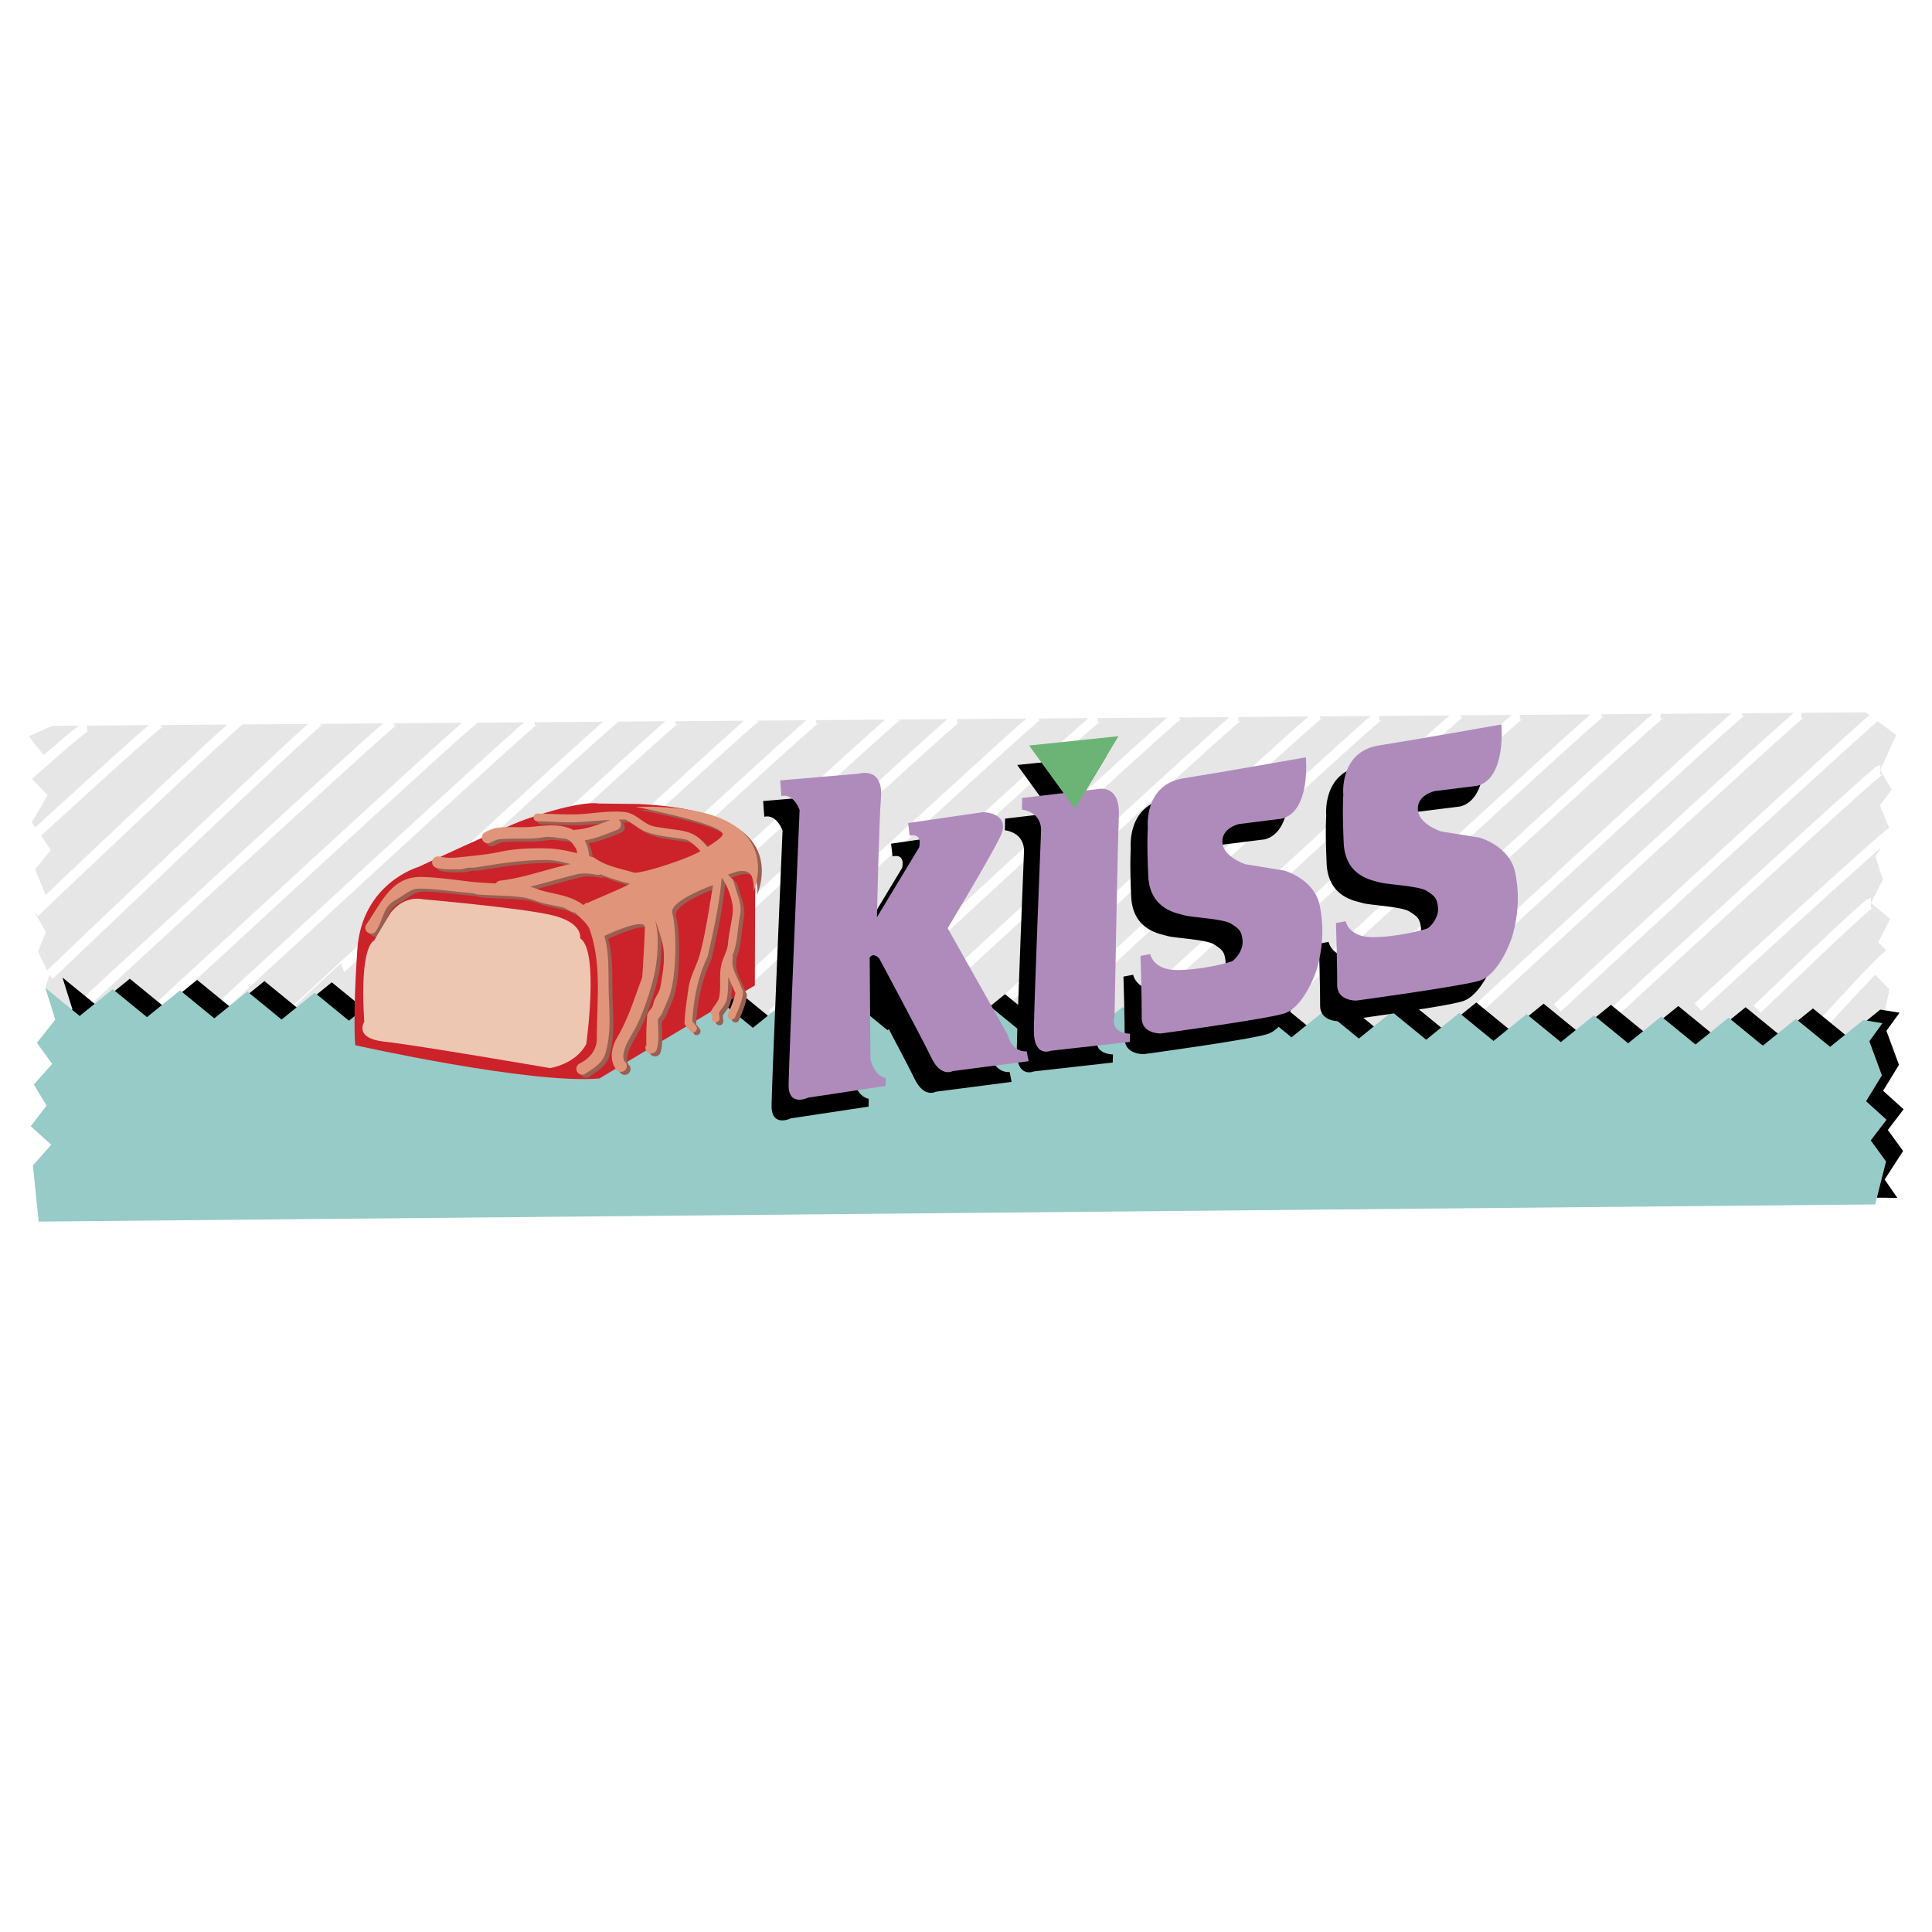 <svg xmlns="http://www.w3.org/2000/svg" width="2500" height="2500" viewBox="0 0 192.756 192.756"><path fill-rule="evenodd" clip-rule="evenodd" fill="#fff" d="M0 0h192.756v192.756H0V0z"/><path fill-rule="evenodd" clip-rule="evenodd" fill="#e6e6e7" d="M5.219 72.417l180.898-1.352 3.072 2.268-1.591 3.497 1.138 1.963-1.179 1.55 1.127 2.744-1.575 2.327.746 2.351-1.189 2.327 1.918 1.587-1.188 2.327 1.149 1.186-1.572 1.935 1.531 1.574-.688 3.381-3.293 5.553-177.011.23-1.992-6.142-.988-3.151.393-1.281-1.134-2.357.798-1.942-1.141-1.967 1.181-1.546L3.5 86.732l1.573-1.931-1.906-2.758L4.75 79.33l-1.916-1.975 1.573-1.934-1.525-1.969 2.337-1.035z"/><path d="M6.812 101.607S38.92 71.926 39.309 71.934M3.448 91.025s20.566-19.557 20.954-19.552M2.834 77.355s5.48-4.903 5.869-4.898m12.149 29.074s32.111-29.676 32.499-29.674m-18.455 29.602s32.111-29.683 32.498-29.676m-18.457 29.598s32.11-29.682 32.498-29.677m-18.458 29.599s32.11-29.678 32.498-29.675m-18.456 29.599s32.11-29.679 32.497-29.674m-18.454 29.599s32.108-29.679 32.495-29.677m-18.453 29.603S137.211 71.395 137.6 71.4M119.145 101s32.109-29.683 32.496-29.678m-18.455 29.604s32.109-29.682 32.498-29.677m-18.457 29.599s32.111-29.68 32.498-29.677m-18.455 29.602s25.939-23.949 26.328-23.944m-12.289 23.866s10.973-10.605 11.357-10.604M14.949 101.318S47.06 71.636 47.447 71.639M4.925 97.291S31.563 71.84 31.951 71.845M3.542 83.218S15.68 72.04 16.067 72.045m12.923 29.197S61.1 71.559 61.488 71.565m-18.457 29.599s32.11-29.683 32.498-29.676m-18.457 29.598S89.183 71.407 89.57 71.41m-18.454 29.602s32.111-29.68 32.496-29.676m-18.455 29.6s32.108-29.681 32.497-29.676m-18.455 29.599s32.107-29.682 32.496-29.677m-18.455 29.599s32.109-29.682 32.498-29.673m-18.457 29.599s32.111-29.68 32.498-29.677m-18.457 29.601s32.111-29.681 32.498-29.678m-18.457 29.602s32.111-29.682 32.498-29.676m-18.455 29.598s18.893-17.392 19.277-17.39m-7.369 19.634s6.844-7.534 7.23-7.529" fill="none" stroke="#fff" stroke-width="1.001" stroke-miterlimit="2.613"/><path fill-rule="evenodd" clip-rule="evenodd" d="M187.596 100.727l-3.301 2.675-3.416-2.793-3.303 2.67-3.414-2.789-3.301 2.674-3.416-2.793-3.302 2.674-3.416-2.791-3.301 2.672-3.416-2.791-3.301 2.674-3.416-2.793-3.303 2.672-3.412-2.79-3.305 2.674-3.416-2.795-3.3 2.676-3.414-2.793-3.303 2.674-3.414-2.789-3.303 2.67-3.416-2.793-3.303 2.674-3.414-2.787-3.302 2.671-3.415-2.792-3.301 2.673-3.416-2.793-3.302 2.674-3.414-2.793-3.304 2.674-3.415-2.793-3.302 2.676-3.415-2.795-3.302 2.674-3.415-2.789-3.301 2.672-3.418-2.793-3.301 2.671-3.415-2.789-3.301 2.674-3.416-2.793-3.301 2.672-3.416-2.791-3.302 2.674-3.415-2.789-3.302 2.672-3.417-2.795-3.301 2.676-3.414-2.791-3.302 2.673-3.415-2.793-3.301 2.672-3.418-2.791.988 3.153-1.835 2.322 1.525 2.098-1.832 2.062 1.266 2.096-1.573 2.064 2.045 1.848-1.832 2.059 1.265 2.097 183.053 2.19-1.27-1.838 1.842-2.84-1.525-2.102 1.574-2.064-2.045-1.846 1.582-2.584-1.252-3.4 1.311-1.805-1.922-.31z"/><path fill-rule="evenodd" clip-rule="evenodd" fill="#96cbc7" d="M185.896 101.771l-3.304 2.674-3.414-2.793-3.301 2.674-3.416-2.789-3.303 2.672-3.414-2.795-3.303 2.672-3.414-2.787-3.3 2.672-3.418-2.791-3.303 2.674-3.414-2.793-3.301 2.671-3.416-2.789-3.301 2.672-3.416-2.793-3.303 2.672-3.416-2.787-3.298 2.672-3.418-2.795-3.301 2.676-3.414-2.791-3.303 2.672-3.418-2.791-3.299 2.671-3.418-2.791-3.3 2.672-3.415-2.791-3.302 2.672-3.416-2.791-3.301 2.676-3.417-2.791-3.302 2.67-3.413-2.789-3.303 2.672-3.415-2.791-3.3 2.673-3.417-2.792-3.302 2.671-3.416-2.789-3.301 2.674-3.417-2.795-3.3 2.672-3.414-2.787-3.304 2.672-3.416-2.795-3.303 2.676-3.414-2.791-3.302 2.672-3.415-2.791-3.301 2.671-3.416-2.791-3.3 2.674-3.416-2.791.988 3.151-1.837 2.322 1.525 2.101-1.832 2.059 1.266 2.098-1.572 2.064 2.044 1.848-1.832 2.06.58 5.602 183.226-1.713 1.084-4.283-1.526-2.102 1.575-2.062-2.043-1.848 1.58-2.582-1.252-3.4 1.31-1.805-1.92-.311z"/><path d="M76.139 79.921l7.817-.67s2.498-.766 2.234 2.438c-.193 2.348-.399 11.885-.399 11.885l4.213-6.979s.406-1.459-.955-1.152l-.146-1.269 7.469-1.083s2.906.036 1.713 2.46c-1.188 2.428-5.237 9.112-5.237 9.112l5.976 10.613s.367 1.764 1.916 1.686l.184.979-7.565.982s-1.17.668-2.115-1.295c-.947-1.961-5.21-9.922-5.21-9.922s-.574-.691-.967-.109l.076 10.154s.366 1.662 1.527 1.875l-.01.781-7.76 1.174s-1.947.953-1.921-1.291c.025-2.246 1.096-27.42 1.096-27.42s-.561-1.664-1.823-1.386l-.113-1.563zM100.277 81.675l7.549-.889s2.232-.558 2.1 2.662c-.133 3.22-.43 20.004-.43 20.004s-.584 1.629 1.543 1.752l-.023.807-7.854.883s-1.752.76-1.719-2.072c.033-2.828.719-19.809.719-19.809s.215-1.861-1.912-2.183l.027-1.155zM128.586 77.621s.518 5.374-2.396 6.122l-4.266.533s-1.748.369-1.668 1.833c.08 1.469 2.299 2.176 2.299 2.176l3.865.633s2.99.817 3.541 3.457c.551 2.643.139 4.688-.166 5.954-.307 1.264-1.6 4.277-3.35 4.842s-12.32 2-12.32 2-1.939.076-1.918-1.586c.02-1.658-.121-6.15-.121-6.15l.969-.184s.273 1.564 2.596 1.592c2.324.027 5.336-.713 5.629-.906.291-.195 1.076-1.062.992-2.041-.086-.975-.375-1.175-1.145-1.674-.77-.498-3.963-.632-4.637-.835-.676-.204-3.48-.529-3.633-3.946-.154-3.421-.041-4.783-.041-4.783s-.434-4.301 3.545-4.938c3.977-.635 12.225-2.099 12.225-2.099zM148.086 74.339s.52 5.374-2.395 6.122l-4.266.535s-1.75.369-1.67 1.834 2.299 2.174 2.299 2.174l3.865.633s2.994.816 3.543 3.46c.549 2.64.139 4.687-.166 5.95-.307 1.269-1.6 4.278-3.352 4.843-1.748.564-12.32 1.998-12.32 1.998s-1.936.076-1.916-1.582c.018-1.66-.123-6.152-.123-6.152l.971-.183s.273 1.566 2.598 1.593c2.322.028 5.332-.716 5.625-.908.295-.193 1.078-1.06.992-2.041-.086-.976-.375-1.176-1.143-1.671-.768-.498-3.963-.634-4.637-.837-.676-.204-3.48-.529-3.633-3.947-.156-3.42-.039-4.783-.039-4.783s-.436-4.3 3.541-4.938c3.98-.636 12.226-2.1 12.226-2.1z" fill-rule="evenodd" clip-rule="evenodd"/><path d="M77.842 77.86l7.817-.669s2.497-.77 2.232 2.434c-.192 2.348-.398 11.886-.398 11.886l4.215-6.977s.402-1.461-.956-1.152l-.148-1.268 7.47-1.086s2.904.036 1.713 2.463c-1.189 2.425-5.239 9.112-5.239 9.112l5.975 10.615s.367 1.76 1.918 1.68l.182.98-7.565.982s-1.171.668-2.114-1.293c-.945-1.965-5.21-9.922-5.21-9.922s-.572-.69-.965-.109l.074 10.152s.368 1.664 1.527 1.871l-.011.783-7.76 1.176s-1.947.953-1.92-1.293c.025-2.244 1.097-27.416 1.097-27.416s-.562-1.666-1.825-1.39l-.109-1.559zM130.287 75.558s.52 5.375-2.395 6.12l-4.268.536s-1.748.372-1.668 1.834c.08 1.463 2.299 2.177 2.299 2.177l3.865.629s2.992.817 3.543 3.46c.551 2.642.137 4.687-.166 5.953-.307 1.264-1.6 4.277-3.35 4.842-1.748.564-12.32 2-12.32 2s-1.939.072-1.918-1.586c.018-1.658-.121-6.15-.121-6.15l.969-.186s.273 1.567 2.598 1.594c2.322.027 5.332-.72 5.627-.909.291-.193 1.076-1.059.99-2.038s-.375-1.178-1.143-1.675-3.961-.631-4.637-.834c-.676-.202-3.48-.531-3.633-3.946-.154-3.421-.041-4.786-.041-4.786s-.434-4.3 3.543-4.938c3.98-.633 12.226-2.097 12.226-2.097zM149.791 72.279s.516 5.373-2.396 6.118l-4.268.536s-1.748.372-1.67 1.835c.082 1.466 2.301 2.177 2.301 2.177l3.865.628s2.994.82 3.543 3.461c.549 2.643.139 4.688-.168 5.953-.305 1.264-1.598 4.276-3.346 4.842-1.752.564-12.324 1.998-12.324 1.998s-1.938.074-1.918-1.584c.021-1.659-.121-6.151-.121-6.151l.973-.184s.27 1.565 2.594 1.592c2.324.027 5.332-.719 5.627-.909.293-.192 1.078-1.06.99-2.037-.084-.975-.371-1.179-1.141-1.675-.768-.498-3.961-.631-4.637-.835-.676-.203-3.48-.528-3.635-3.947-.152-3.419-.039-4.785-.039-4.785s-.436-4.3 3.541-4.938c3.981-.63 12.229-2.095 12.229-2.095z" fill-rule="evenodd" clip-rule="evenodd" fill="#af8bbc"/><path fill-rule="evenodd" clip-rule="evenodd" d="M101.486 76.322l8.922-.935-4.346 7.236-4.576-6.301z"/><path d="M101.979 79.613l7.553-.887s2.232-.558 2.098 2.663c-.135 3.22-.43 20.004-.43 20.004s-.588 1.625 1.541 1.75l-.021.809-7.855.877s-1.75.762-1.717-2.066c.031-2.832.717-19.807.717-19.807s.215-1.865-1.912-2.185l.026-1.158z" fill-rule="evenodd" clip-rule="evenodd" fill="#af8bbc"/><path fill-rule="evenodd" clip-rule="evenodd" fill="#6cb476" d="M102.672 74.38l8.92-.932-4.346 7.235-4.574-6.303z"/><path d="M35.441 104.281s17.481 3.92 24.364 3.316l15.506-9.281.041-11.813s1.81-5.641-11.643-6.29l-3.968-.045s-1.642-.41-7.282 1.57c-2.209.778-10.706 4.755-10.706 4.755s-5.635 1.591-6.101 8.225c-.465 6.632-.211 9.563-.211 9.563z" fill-rule="evenodd" clip-rule="evenodd" fill="#cc2229"/><path d="M63.801 80.804s8.694 1.667 8.682 2.738c-.003.225-.598.679-1.53 1.259-.418-.52-.859-1.004-1.461-1.291-.848-.405-1.809-.417-2.765-.58-.585-.1-1.166-.121-1.702-.408-.769-.411-1.396-1.097-2.261-1.197-1.691-.202-3.372.196-5.054.222-1.23.017-2.463-.053-3.698-.082a.394.394 0 0 0-.393.386.396.396 0 0 0 .384.398c1.307.003 2.607.137 3.901.081 1.132-.049 2.264-.172 3.398-.236-1.114.427-2.242.896-3.438.981a.515.515 0 0 0-.238.052c-1.312-.697-2.822-.466-4.25-.333-1.149.104-2.268-.063-3.438.106-.4.059-.758.234-1.124.408a.586.586 0 1 0 .46 1.08c.328-.163.669-.342 1.026-.368 1.435-.116 2.819.065 4.281-.179.721-.121 1.39.059 2.092.121.569.051.835.476 1.132.935.102.165.138.343.158.526-.964-.236-1.934-.442-2.917-.473-1.598-.048-3.159-.006-4.786.34-1.372.289-2.643.389-4 .537-.691.077-1.388.089-2.076-.072a.573.573 0 0 0-.676.46.574.574 0 0 0 .456.682c.755.182 1.523.129 2.287.134.237.002.451-.074.685-.125.311-.072.6-.007.909-.059 2.413-.396 4.682-.762 7.06-.746.821.005 1.61.214 2.404.406-2.411.516-4.624 1.376-7.029 1.66a.564.564 0 0 0-.424.274c-.852-.041-1.702-.079-2.558-.178-1.198-.135-4.109-.548-5.316-.455-2.658.206-3.577 2.616-5.066 4.758a.586.586 0 0 0 .202.803.575.575 0 0 0 .795-.204c.797-1.246.646-2.378 1.956-3.081.699-.369 1.422-1.068 2.208-1.115 1.243-.071 4.201.374 5.442.444.168.008.332.111.506.126 1.562.138 3.093.078 4.657.313.755.118 1.411.467 2.178.629.542.111 1.038.217 1.579.332.478.097.844.498 1.345.547.496.572 1.198 1.01 1.445 1.726 1.218 3.473.685 7.213.701 10.819.004 1.133-.719 2.021-1.718 2.504a.598.598 0 0 0-.271.783.58.58 0 0 0 .78.275c.811-.541 1.76-1.055 2.055-2.061.648-2.164.355-4.395.327-6.586-.022-1.717.048-3.489-.424-5.142 0 0 4.057-1.922 4.041-.857-.019 1.103-.185 3.894-.266 4.999-.767 2.035-1.36 4.064-2.502 6-.557.957-.819 2.23-.105 3.164.185.27.546.334.81.158a.591.591 0 0 0 .154-.816c-.24-.201-.264-.537-.239-.748.133-1.137.889-2.023 1.373-3.049.663-1.408 1.153-2.84 1.565-4.365.316-1.18.45-2.371.489-3.558.02-.66-.027-1.318-.139-1.989-.034-.184-.078-.354-.113-.53.256.675.47 1.373.661 2.072.418 1.531.123 2.997-.132 4.55-.083.512-.404.914-.61 1.377-.085.195-.095.416-.182.598-.156.346-.534.617-.549.971a32.39 32.39 0 0 0-.066 3.053 2.985 2.985 0 0 1-.034-.152.58.58 0 1 0 1.04.517c.329-.961.14-2.051.145-3.064.162-.25.365-.469.475-.742.231-.58.504-1.133.711-1.723.632-1.859.739-6.239.239-8.156-.309-1.212 4.084-2.801 4.102-2.78-.101.073-.613 4.21-1.346 6.916-.317 1.153-.946 2.13-1.124 3.317-.156 1.072-.308 2.098-.386 3.156l-.019.34c0 .092.024.18.083.252l.053.066c.077.238.385.275.441.529a.39.39 0 0 0 .539-.561c-.065-.09-.136-.182-.201-.275l-.135-.141.005-.166-.001.006c.142-2.189.573-4.336 1.523-6.319.605-2.596 1.168-5.214 1.406-7.869.533.8.879 1.662 1.063 2.657.112.641-.021 1.271-.131 1.914-.119.688-.252 1.333-.31 2.015-.062.758-.5 1.372-.671 2.142-.237 1.089.005 2.103-.201 3.169-.105.533-.55.914-.804 1.412-.131.26.218.475.058.73a.393.393 0 0 0 .383.396c.212 0 .39-.172.392-.387.015-.23-.12-.463.021-.684.259-.402.589-.73.691-1.182.171-.754.143-1.512.162-2.256.19.449.414.887.58 1.326l.125.242.001.021c-.147.725-.439 1.404-.726 2.084a.385.385 0 0 0 .187.514.384.384 0 0 0 .517-.189c.293-.689.597-1.377.752-2.117l.047-.396a.4.4 0 0 0-.112-.27l-.1-.242c-.326-.941-1.062-1.879-.813-2.906a.388.388 0 0 0-.05-.184c.537-1.286.495-2.679.773-4.089.186-.987-.204-1.816-.472-2.728-.259-.905-.143-.597-.733-1.301l.874-.281s1.264-.375 1.542.603.08 1.463.08 1.463 4.175-8.93-11.709-8.531zm-5.28 9.743c-1.236-.896-2.602-.998-4.012-1.376-.431-.118-.821-.297-1.235-.407 1.517-.372 3.02-.828 4.582-1.218.709-.176 1.437-.097 2.136.045a.56.56 0 0 0 .296-.074c.943.395 1.917.707 2.927.936.133.098-3.663 1.667-4.273 1.956-.17-.152-.229.278-.421.138l5.056-3.208c-1.352-.405-2.794-.625-3.951-1.506-.152-.035-.305-.076-.456-.114-.062-.559-.182-1.102-.45-1.575 1.135-.196 2.223-.655 3.295-1.079a.583.583 0 0 0 .266-.78.546.546 0 0 0-.194-.215c.226-.004.45-.014.674-.015.717.323 1.273.908 2.001 1.198 1.332.527 2.772.551 4.162.826.514.291.943.693 1.345 1.137-1.515.896-6.274 2.371-6.692 2.122l-5.056 3.209z" fill-rule="evenodd" clip-rule="evenodd" fill="#995f52"/><path d="M36.341 101.947s-1.084 1.648 2.01 1.979c3.094.326 16.529 2.637 16.529 2.637s2.521-.359 3.61-2.398c0 0 1.311-9.353-.611-10.548 0 0 .367-1.655-3.11-2.378C51.29 90.509 42.2 89.72 42.2 89.72s-1.755-.489-3.213 1.327l-1.678 2.811c-.001-.001-1.458.372-.968 8.089zM59.233 90.312l13.727-6.18s.003-.292-.279-.88c-.284-.591-1.241-1.578-1.241-1.578s4.24 1.709 3.81 5.316c0 0 .307-1.363-1.143-1.48l-13.638 6.77s.496-1.068-1.236-1.968z" fill-rule="evenodd" clip-rule="evenodd" fill="#eec7b3"/><path d="M63.416 80.503s8.696 1.666 8.684 2.741c-.004.223-.598.68-1.531 1.261-.417-.521-.859-1.005-1.458-1.289-.85-.408-1.811-.421-2.767-.584-.584-.099-1.167-.119-1.701-.404-.771-.413-1.398-1.099-2.263-1.2-1.692-.201-3.373.197-5.054.222-1.23.018-2.464-.052-3.698-.082a.39.39 0 0 0-.392.385c0 .214.172.391.384.394 1.306.003 2.604.142 3.901.085 1.133-.05 2.267-.173 3.4-.235-1.115.426-2.242.895-3.438.98a.587.587 0 0 0-.241.049c-1.31-.694-2.822-.465-4.247-.33-1.15.103-2.27-.063-3.441.103-.397.064-.756.236-1.124.407a.595.595 0 0 0-.303.774.582.582 0 0 0 .763.308c.328-.163.669-.341 1.026-.367 1.438-.117 2.82.064 4.28-.182.723-.119 1.393.061 2.094.124.568.051.837.475 1.133.936.103.164.139.342.158.525-.966-.237-1.935-.442-2.918-.473-1.595-.048-3.158-.006-4.785.339-1.372.286-2.644.389-4 .537-.692.077-1.388.088-2.076-.073a.575.575 0 0 0-.678.461.577.577 0 0 0 .459.682c.753.183 1.521.129 2.284.135.236.002.449-.074.688-.127.308-.071.6-.007.906-.059 2.414-.396 4.682-.762 7.059-.745.822.002 1.614.213 2.407.404-2.412.516-4.626 1.377-7.03 1.659a.569.569 0 0 0-.426.276c-.849-.042-1.7-.081-2.558-.178-1.197-.136-4.109-.547-5.315-.456-2.658.207-3.577 2.619-5.067 4.759a.588.588 0 0 0 .202.802.571.571 0 0 0 .795-.203c.795-1.247.646-2.378 1.956-3.081.7-.37 1.424-1.069 2.21-1.116 1.242-.068 4.202.373 5.442.444.169.01.331.112.505.126 1.561.136 3.094.077 4.656.314.755.117 1.412.469 2.178.631.544.108 1.038.211 1.582.329.478.097.841.498 1.345.547.495.573 1.197 1.01 1.444 1.725 1.218 3.476.684 7.214.703 10.82.003 1.133-.722 2.021-1.72 2.504a.598.598 0 0 0-.269.783.574.574 0 0 0 .777.271c.812-.537 1.762-1.053 2.059-2.055.647-2.166.353-4.396.326-6.59-.025-1.715.046-3.487-.424-5.14 0 0 4.056-1.923 4.041-.856-.021 1.103-.186 3.893-.266 4.999-.768 2.035-1.361 4.066-2.501 6-.557.957-.819 2.227-.104 3.162a.582.582 0 1 0 .964-.656c-.239-.201-.268-.537-.239-.752.133-1.135.888-2.02 1.373-3.045.665-1.41 1.154-2.842 1.564-4.369.317-1.176.453-2.364.49-3.558a9.992 9.992 0 0 0-.14-1.987c-.031-.183-.074-.35-.11-.528.256.674.471 1.372.662 2.07.418 1.532.122 2.999-.133 4.549-.084.514-.404.918-.608 1.379-.087.195-.096.412-.183.598-.155.344-.533.621-.548.971-.066 1.014-.099 2.035-.066 3.053l-.037-.154a.589.589 0 0 0 .257.783.581.581 0 0 0 .784-.264c.328-.959.138-2.053.146-3.066.161-.25.362-.467.473-.742.23-.58.505-1.131.711-1.721.634-1.859.739-6.239.24-8.156-.309-1.212 4.084-2.8 4.101-2.78-.099.068-.611 4.208-1.345 6.915-.318 1.154-.946 2.13-1.125 3.318-.156 1.072-.309 2.098-.386 3.156l-.016.338a.373.373 0 0 0 .081.254l.054.066c.076.238.384.275.44.531a.392.392 0 0 0 .553-.01.393.393 0 0 0-.013-.553c-.065-.09-.138-.184-.202-.275l-.134-.143.006-.164-.001.006c.139-2.188.571-4.336 1.521-6.319.604-2.599 1.167-5.214 1.408-7.87.532.801.88 1.662 1.062 2.657.114.641-.02 1.27-.132 1.915-.117.687-.252 1.333-.308 2.014-.063.759-.501 1.372-.671 2.142-.24 1.09.004 2.102-.204 3.17-.101.537-.549.912-.802 1.412-.13.258.217.479.059.73a.39.39 0 0 0 .382.396.392.392 0 0 0 .391-.389c.014-.229-.12-.461.019-.682.26-.404.589-.73.692-1.182.171-.756.143-1.512.163-2.258.189.449.413.889.582 1.326l.125.246-.001.02c-.146.725-.441 1.402-.726 2.084a.378.378 0 0 0 .187.512.38.38 0 0 0 .516-.188c.293-.689.596-1.379.752-2.117l.047-.398a.39.39 0 0 0-.112-.268l-.1-.246c-.328-.938-1.063-1.875-.813-2.903a.427.427 0 0 0-.049-.183c.537-1.286.495-2.679.771-4.089.188-.987-.205-1.815-.472-2.728-.259-.905-.144-.596-.733-1.3l.873-.282s1.265-.376 1.542.603c.28.977.08 1.463.08 1.463s4.17-8.926-11.714-8.53zm-5.278 9.747c-1.234-.897-2.601-1-4.014-1.376-.43-.119-.82-.297-1.234-.412 1.517-.371 3.02-.828 4.583-1.215.71-.177 1.437-.097 2.136.045a.568.568 0 0 0 .294-.073c.943.394 1.92.706 2.927.935.135.097-3.663 1.664-4.271 1.957-.172-.151-.231.279-.421.139l5.056-3.207c-1.351-.407-2.795-.626-3.953-1.506-.152-.035-.302-.077-.455-.114-.06-.557-.182-1.103-.451-1.575 1.136-.196 2.226-.657 3.298-1.08a.584.584 0 0 0 .262-.784.56.56 0 0 0-.192-.212c.227-.003.451-.014.673-.014.719.323 1.274.908 2.003 1.198 1.332.529 2.771.55 4.159.826.516.291.946.694 1.346 1.137-1.515.896-6.272 2.37-6.69 2.123l-5.056 3.208z" fill-rule="evenodd" clip-rule="evenodd" fill="#e0957a"/></svg>